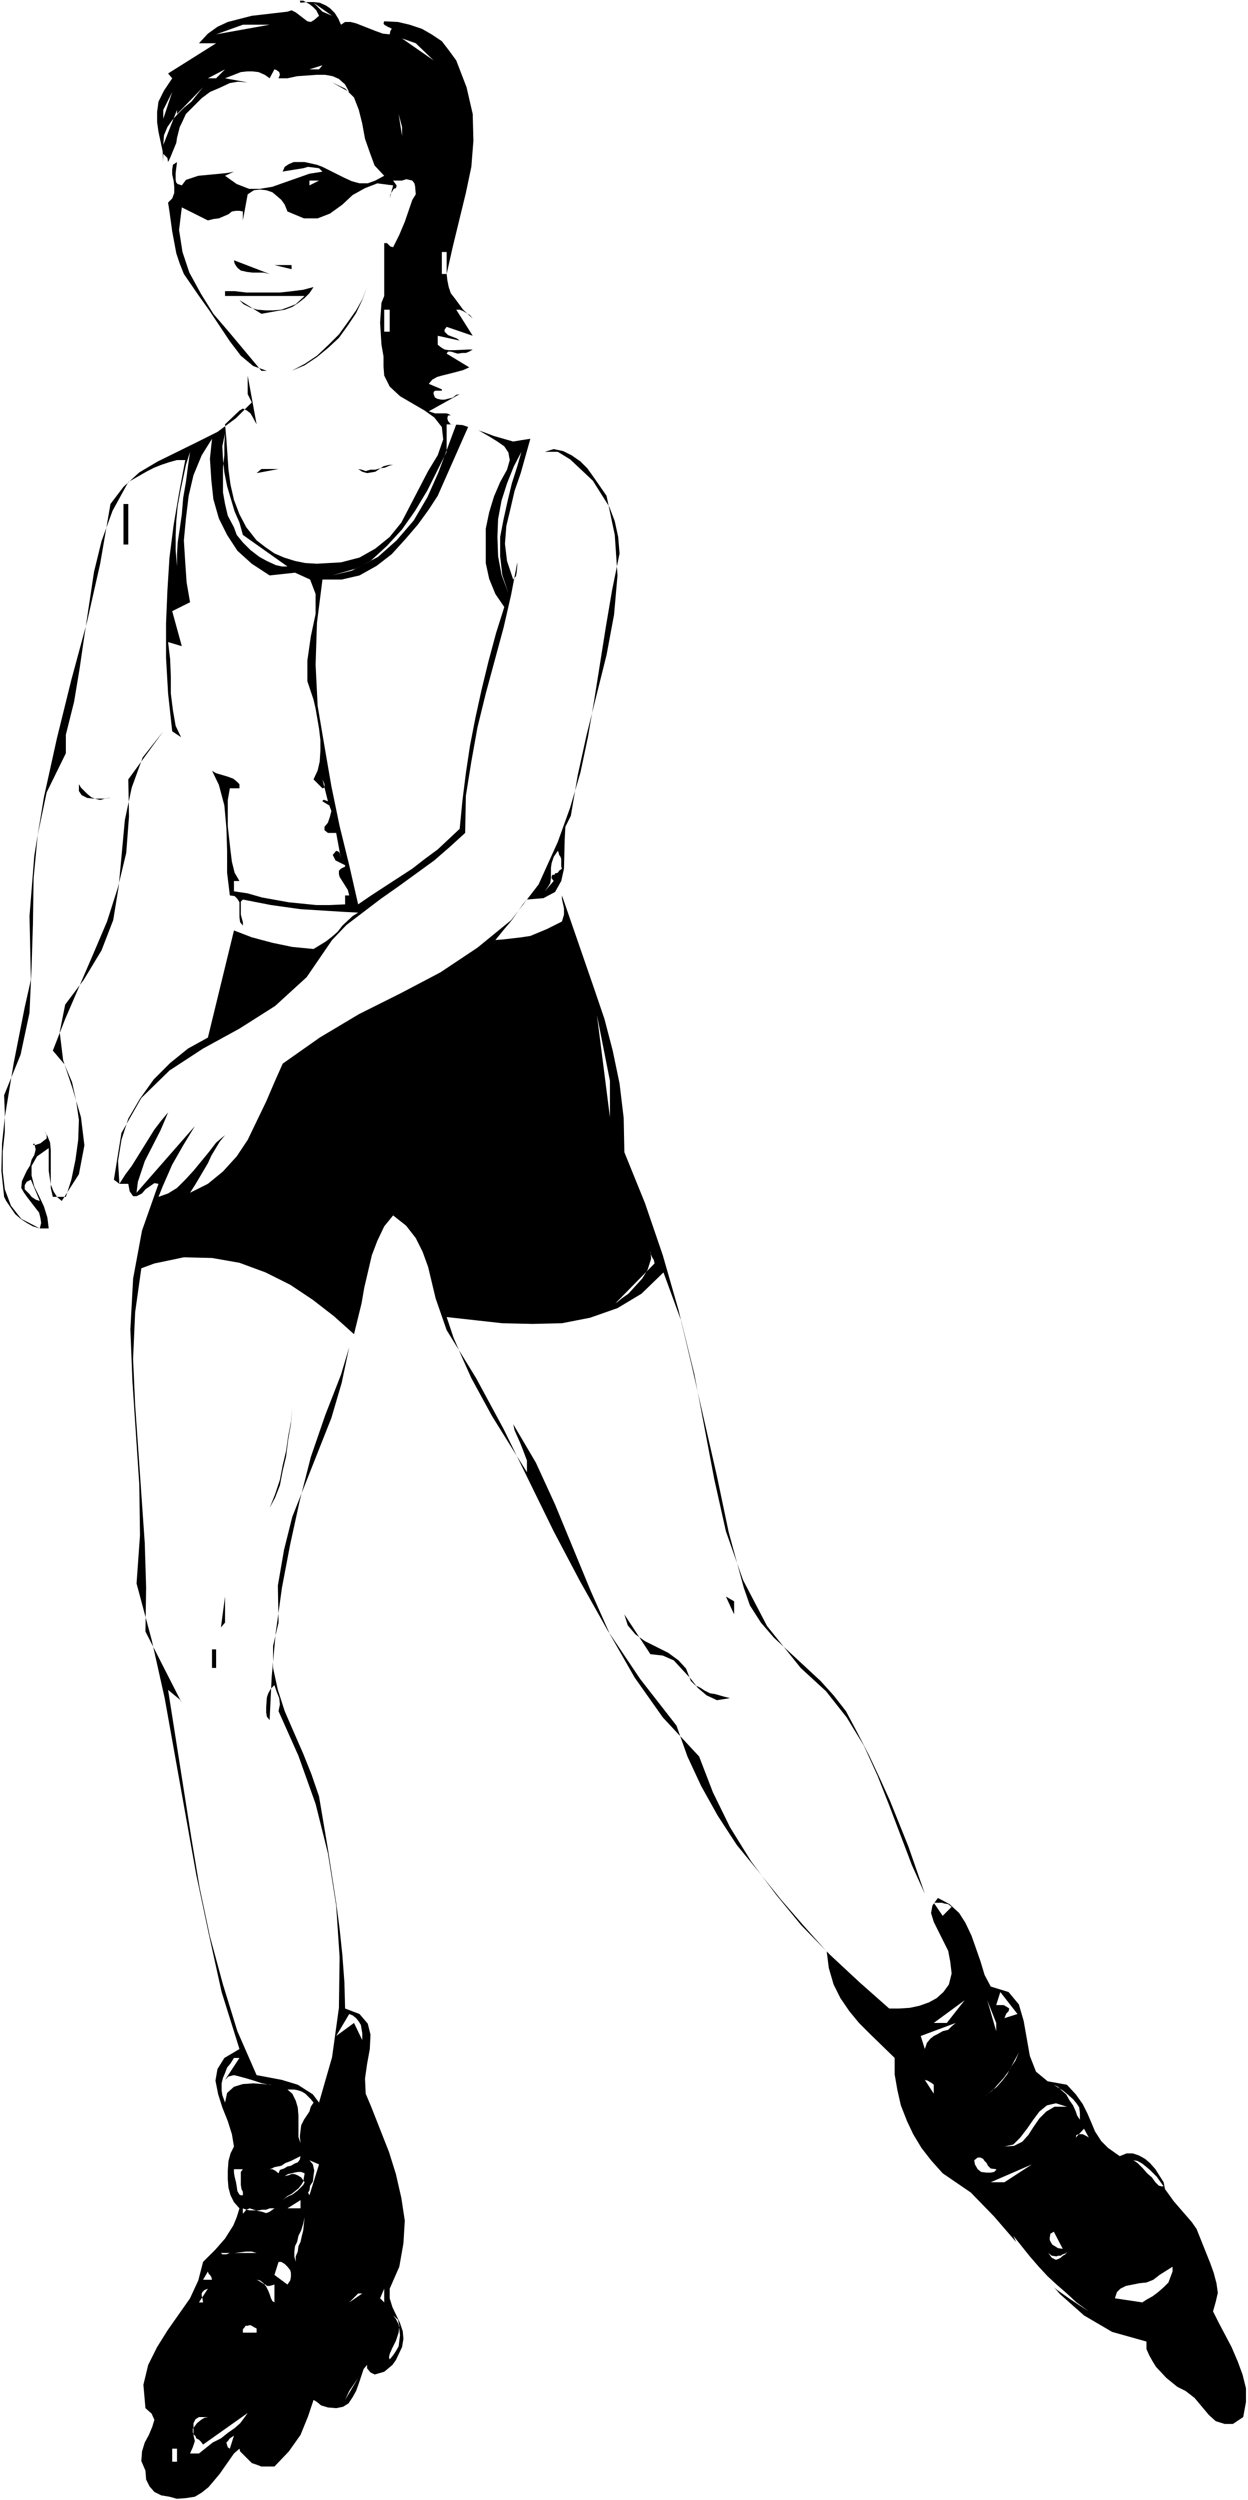 <?xml version="1.0" encoding="UTF-8" standalone="no"?>
<svg
   version="1.0"
   width="77.751mm"
   height="155.668mm"
   id="svg107"
   sodipodi:docname="In-Line Skating 62.wmf"
   xmlns:inkscape="http://www.inkscape.org/namespaces/inkscape"
   xmlns:sodipodi="http://sodipodi.sourceforge.net/DTD/sodipodi-0.dtd"
   xmlns="http://www.w3.org/2000/svg"
   xmlns:svg="http://www.w3.org/2000/svg">
  <rect width="100%" height="100%" fill="#808080" stroke="none"/>
  <sodipodi:namedview
     id="namedview107"
     pagecolor="#ffffff"
     bordercolor="#000000"
     borderopacity="0.25"
     inkscape:showpageshadow="2"
     inkscape:pageopacity="0.0"
     inkscape:pagecheckerboard="0"
     inkscape:deskcolor="#d1d1d1"
     inkscape:document-units="mm" />
  <defs
     id="defs1">
    <pattern
       id="WMFhbasepattern"
       patternUnits="userSpaceOnUse"
       width="6"
       height="6"
       x="0"
       y="0" />
  </defs>
  <path
     style="fill:#ffffff;fill-opacity:1;fill-rule:evenodd;stroke:none"
     d="M 0,588.353 H 293.861 V 0 H 0 Z"
     id="path1" />
  <path
     style="fill:#000000;fill-opacity:1;fill-rule:evenodd;stroke:none"
     d="m 80.291,5.817 0.969,-0.646 h 1.292 l 1.292,0.323 4.523,1.778 1.777,0.646 1.616,0.162 L 91.923,7.272 92.246,6.787 91.761,6.464 H 91.599 L 90.469,5.817 90.307,5.494 90.469,5.009 h -3.069 3.069 l 3.231,0.162 2.746,0.646 2.908,0.97 2.262,1.293 2.423,1.616 1.616,2.101 1.777,2.424 2.423,6.302 1.454,6.302 0.162,6.302 -0.485,6.14 -1.292,6.14 -3.069,12.604 -1.454,6.464 0.162,1.454 0.323,1.616 0.485,1.454 1.131,1.454 1.777,2.424 2.262,2.101 -0.646,-0.808 -1.616,-0.97 -0.808,-0.323 h -0.808 l 3.877,6.14 -6.139,-2.101 -0.485,0.646 v 0.485 l 0.323,0.323 0.485,0.485 2.1,0.808 0.646,0.485 -5.17,-1.131 v 2.101 l 0.808,0.646 0.808,0.485 0.969,0.162 h 1.131 l 3.554,-0.162 h 0.969 l -0.808,0.485 -0.808,0.323 h -0.808 l -1.131,0.162 -1.616,-0.485 h -0.646 l -0.323,0.485 5.331,3.232 -1.454,0.646 -2.423,0.646 -2.585,0.646 -1.131,0.323 -1.131,0.646 -0.808,0.97 3.069,1.293 v 0.323 h -1.131 -0.485 l -0.323,0.323 v 0.485 l 0.323,0.808 0.646,0.323 0.808,0.162 h 0.808 l 1.939,-0.485 0.808,-0.646 0.808,-0.162 -7.27,4.04 1.454,0.485 h 2.262 0.485 l 0.485,0.162 0.485,0.323 h -0.646 l -0.162,0.646 0.162,0.646 0.646,0.808 2.746,0.162 2.423,0.808 2.423,0.808 2.585,0.97 2.262,0.646 2.262,0.646 1.939,-0.323 2.1,-0.323 -2.262,8.08 -1.454,4.201 -0.969,4.201 -0.969,4.04 -0.323,4.201 0.485,4.04 1.454,4.363 0.646,-0.808 0.162,-0.808 0.162,-1.778 v -0.646 l -1.454,7.595 -1.777,7.756 -4.2,15.513 -1.939,7.918 -1.454,8.08 -1.292,8.08 -0.162,8.726 -3.554,3.232 -3.716,3.232 -8.239,5.979 -4.362,3.07 -8.078,6.14 -3.393,3.555 -5.977,8.726 -7.431,6.787 -8.401,5.332 -8.562,4.686 -7.916,5.171 -6.624,6.464 -4.685,8.241 -1.777,10.988 1.292,0.97 1.454,-2.262 1.454,-1.939 5.331,-8.564 1.616,-2.101 1.616,-1.939 -0.808,1.939 -0.969,2.262 -3.716,7.272 -0.808,2.424 -0.808,2.424 -0.323,2.585 13.732,-15.674 -2.746,4.525 -1.292,2.262 -1.292,2.262 -2.262,5.171 -0.969,2.424 2.262,-0.808 2.1,-1.293 1.939,-1.939 1.939,-2.101 3.716,-4.525 1.616,-2.101 2.1,-1.778 -1.292,1.616 -0.969,1.616 -0.969,1.616 -0.808,1.778 -2.1,3.555 -0.969,1.616 -1.131,1.778 4.2,-2.101 3.554,-2.909 3.231,-3.555 2.585,-3.878 4.362,-9.049 1.939,-4.525 1.939,-4.363 8.724,-6.14 9.208,-5.494 9.693,-4.848 9.532,-5.009 8.724,-5.817 7.916,-6.464 6.462,-8.403 4.523,-10.019 2.908,-8.08 2.423,-8.241 1.777,-8.403 1.454,-8.564 2.746,-17.29 1.454,-8.564 1.777,-8.726 -0.323,-3.878 -0.808,-3.717 -1.292,-3.393 -1.939,-3.07 -1.939,-3.07 -2.746,-2.585 -2.585,-2.424 -2.908,-1.778 h -3.069 l 2.1,-0.646 2.262,0.485 1.939,0.97 2.1,1.454 1.616,1.616 1.616,2.262 2.908,4.201 1.939,9.211 0.646,9.534 -0.808,9.211 -1.777,9.534 -4.685,18.745 -2.1,9.534 -1.616,9.534 -1.292,2.585 -0.162,3.07 -0.162,6.787 -0.646,2.909 -1.454,2.585 -2.746,1.454 -3.877,0.323 -0.969,1.131 -2.585,3.717 -0.808,0.97 -0.969,1.131 -2.1,2.585 1.939,-0.162 4.2,-0.485 2.1,-0.323 3.877,-1.616 3.554,-1.778 0.485,-1.616 v -1.454 l -0.485,-2.262 v -0.808 l 7.431,21.492 2.585,7.595 1.939,7.433 1.616,7.756 0.969,8.08 0.162,8.08 4.847,11.958 4.2,12.281 3.716,12.927 3.069,12.927 5.977,26.178 2.746,13.089 3.554,13.089 1.454,4.201 2.585,4.04 3.069,3.555 10.985,10.18 3.069,3.393 2.908,3.717 2.746,5.171 2.746,5.333 2.423,5.171 2.423,5.333 4.362,10.827 3.877,11.15 -3.069,-6.787 -5.331,-14.058 -2.746,-6.948 -3.231,-7.11 -4.039,-6.625 -4.847,-6.14 -5.977,-5.494 -7.916,-9.857 -5.654,-10.827 -4.039,-11.473 -2.746,-12.281 -4.685,-24.723 -3.069,-12.443 -4.2,-11.473 -5.17,5.009 -5.654,3.393 -6.462,2.262 -6.624,1.293 -6.947,0.162 -7.108,-0.162 -13.086,-1.454 1.616,4.848 2.1,4.848 2.1,4.686 4.847,8.888 8.239,13.25 v -1.454 -1.293 l -0.969,-2.585 -0.646,-1.616 -1.292,-2.909 -0.323,-1.454 5.331,9.049 4.523,9.857 8.401,20.36 4.523,10.18 5.816,10.18 6.624,9.372 8.562,9.211 3.231,8.403 4.039,8.241 5.008,8.08 5.816,7.756 5.977,7.272 6.785,6.948 6.947,6.464 6.947,6.14 h 2.262 l 2.585,-0.162 2.262,-0.485 2.262,-0.808 1.777,-0.97 1.616,-1.454 1.292,-1.778 0.646,-2.585 -0.323,-2.747 -0.485,-2.585 -3.393,-6.787 -0.646,-2.101 0.323,-1.778 1.292,-1.778 2.746,1.454 2.262,2.101 1.454,2.262 1.454,3.07 2.1,5.979 0.969,3.232 1.454,2.747 4.2,1.293 2.423,2.909 1.131,3.878 1.454,8.241 1.454,3.717 2.746,2.262 4.523,0.808 2.1,2.262 1.616,2.262 1.131,2.262 0.969,2.262 0.808,1.939 1.454,2.262 1.616,1.616 2.746,1.939 1.616,-0.646 h 1.454 l 1.454,0.485 1.454,0.808 1.131,0.97 1.292,1.454 1.939,3.07 0.323,1.616 2.1,2.909 4.2,4.848 1.131,1.616 3.231,8.08 0.808,2.262 0.646,2.424 0.323,2.262 -0.485,2.101 -0.646,2.262 1.292,2.585 3.069,5.817 1.454,3.393 1.131,3.07 0.808,3.232 v 3.232 l -0.646,3.555 -2.423,1.616 h -1.939 l -2.1,-0.646 -1.616,-1.454 -3.393,-4.04 -2.1,-1.616 -1.939,-0.97 -2.585,-2.101 -2.423,-2.585 -0.808,-1.293 -0.808,-1.454 -0.646,-1.454 v -1.778 l -8.078,-2.262 -6.624,-3.878 -5.654,-5.009 -5.17,-5.979 -5.17,-6.302 -5.17,-5.979 -5.493,-5.656 -6.624,-4.525 -2.746,-3.07 -2.262,-2.909 -1.939,-3.232 -1.454,-3.07 -1.454,-3.717 -0.808,-3.555 -0.646,-3.717 v -3.878 l -5.816,-5.656 -2.585,-2.585 -2.262,-2.747 -2.1,-3.07 -1.616,-3.232 -1.131,-3.878 -0.485,-3.878 -5.493,-6.14 -5.331,-6.14 -5.17,-6.464 -5.17,-6.302 -4.523,-6.948 -3.877,-6.948 -3.231,-6.948 -2.585,-7.272 -8.562,-10.988 -7.593,-11.311 -6.624,-11.796 -6.139,-11.635 -11.793,-24.077 -6.462,-11.958 -6.947,-11.311 -1.292,-3.717 -1.292,-3.717 -1.777,-7.433 -1.292,-3.555 -1.616,-3.232 -2.262,-2.909 -3.069,-2.424 -2.1,2.585 -1.616,3.393 -1.292,3.393 -1.777,7.595 -0.646,3.717 -1.777,7.272 -4.685,-4.201 -5.008,-3.878 -5.331,-3.555 -5.816,-2.909 -6.139,-2.262 -6.462,-1.131 -6.624,-0.162 -6.947,1.454 -3.069,1.131 -1.454,10.342 -0.485,10.988 0.485,10.827 2.262,32.48 0.323,10.503 -0.162,10.342 8.562,16.805 -0.485,-0.808 -2.746,-2.262 5.493,34.904 1.939,11.635 2.423,11.473 3.069,11.311 3.393,10.988 4.523,10.342 5.977,1.131 3.716,1.131 1.777,1.131 1.777,1.131 1.454,1.939 3.069,-10.665 1.616,-11.635 0.162,-11.958 -0.808,-12.119 -1.939,-12.281 -2.908,-11.635 -4.039,-11.311 -4.685,-10.503 0.323,-1.616 -0.162,-1.454 -0.646,-1.616 -0.485,-1.454 -0.808,0.808 -0.646,1.131 -0.323,0.97 -0.162,2.262 v 1.293 l 0.162,0.97 0.646,0.808 0.485,-10.18 0.969,-10.503 1.454,-10.503 1.939,-10.18 2.262,-10.342 2.585,-10.18 3.393,-9.857 3.716,-9.534 1.939,-6.464 -1.777,8.403 -2.423,8.241 -9.208,23.269 -1.939,7.756 -1.454,8.403 0.162,8.726 -1.292,5.494 v 5.171 l 1.131,5.171 1.616,5.009 2.1,4.848 2.262,5.171 1.939,4.848 1.777,5.171 2.1,12.443 1.939,12.604 0.808,6.14 0.646,6.14 0.485,6.464 0.162,6.14 3.393,1.293 1.939,2.262 0.646,2.585 -0.162,3.393 -0.646,3.555 -0.485,3.393 0.162,3.555 1.292,3.07 4.2,10.665 1.616,5.171 1.292,5.656 0.808,5.333 -0.323,5.332 -0.969,5.494 -2.262,5.171 v 2.262 l 0.646,2.101 1.777,3.717 0.646,1.939 0.162,1.778 -0.323,1.939 -1.454,3.07 -0.808,1.131 -1.939,1.616 -1.131,0.323 -1.131,0.323 -0.969,-0.485 -0.808,-0.97 v -0.808 l -0.808,0.97 -1.131,3.393 -0.646,1.778 -0.808,1.454 -0.969,1.454 -1.292,0.808 -1.616,0.323 -1.939,-0.162 -1.616,-0.485 -0.969,-0.808 -0.808,-0.485 -1.292,3.878 -1.777,4.363 -2.746,3.878 -3.393,3.555 h -1.777 -1.292 l -1.292,-0.485 -0.969,-0.323 -1.939,-1.939 -0.808,-0.808 -0.162,-0.646 -1.292,1.131 -3.393,4.848 -2.585,3.07 -1.616,1.293 -1.616,0.97 -2.1,0.323 -2.1,0.162 -1.777,-0.485 -1.939,-0.323 -1.616,-0.808 -1.131,-1.293 -0.808,-1.616 -0.162,-2.101 -0.969,-2.262 0.162,-2.262 0.646,-2.101 0.969,-1.778 0.808,-1.939 0.485,-1.616 -0.646,-1.454 -1.454,-1.293 -0.485,-5.494 1.131,-4.686 2.1,-4.201 2.423,-3.878 5.331,-7.595 1.939,-4.201 1.131,-4.363 1.454,-1.454 1.454,-1.454 2.262,-2.585 1.939,-3.07 0.808,-1.939 0.646,-2.101 -1.292,-1.454 -0.808,-1.616 -0.485,-1.778 -0.162,-1.939 v -2.101 l 0.162,-2.262 0.485,-1.778 0.808,-1.616 -0.485,-2.909 -0.969,-3.07 -1.292,-3.232 -0.969,-3.07 -0.646,-3.232 0.485,-2.747 1.616,-2.585 3.554,-2.101 -4.2,-13.412 -3.069,-13.897 -2.908,-13.735 -7.431,-41.529 -3.069,-13.735 -3.554,-13.25 0.808,-11.311 -0.162,-11.958 -0.808,-12.119 -0.808,-12.119 -0.485,-12.281 0.646,-11.958 2.1,-11.311 3.877,-10.988 -0.969,-0.162 -2.1,1.454 -0.808,0.97 -1.292,0.646 h -0.808 l -0.808,-1.131 -0.323,-1.778 h -2.1 l -0.323,-5.333 0.808,-5.009 1.616,-5.009 2.746,-4.686 3.231,-4.525 3.877,-3.878 4.2,-3.393 4.685,-2.585 6.139,-25.208 4.2,1.616 4.847,1.293 4.685,0.97 5.008,0.485 2.908,-1.778 1.454,-1.131 1.292,-1.131 1.131,-1.454 2.423,-2.262 1.292,-0.808 -3.231,-0.162 -10.339,-0.646 -6.947,-0.97 -6.624,-1.293 -0.485,0.485 v 0.646 2.424 l 0.485,1.778 v 0.808 l -0.646,-0.808 -0.162,-1.131 v -1.293 -0.97 -1.293 l -0.485,-0.808 -0.646,-0.646 -1.131,-0.162 -0.646,-5.333 v -5.171 l -0.162,-5.333 -0.485,-5.333 -1.292,-4.848 -2.262,-4.686 -3.393,-4.363 -5.331,-3.555 -0.969,-8.888 -0.485,-8.403 v -8.08 l 0.323,-7.756 0.485,-7.756 0.969,-7.595 1.292,-7.595 1.454,-7.756 h -1.939 l -1.777,0.485 -1.939,0.646 -1.616,0.646 -1.616,0.808 -4.523,2.585 -3.716,6.787 -2.585,7.11 -1.777,7.272 -2.262,15.028 -1.131,7.756 -1.292,7.756 -1.939,7.756 v 4.363 l -4.523,9.211 -2.1,10.019 -0.969,10.18 -0.162,10.827 -0.323,10.342 -0.485,10.503 -2.1,9.857 -3.877,9.534 0.162,4.04 v 4.686 l -0.485,4.525 v 4.686 l 0.485,4.201 1.454,3.878 2.423,3.07 4.362,2.262 0.323,-1.293 -0.162,-1.131 -0.323,-1.293 -2.746,-3.555 -0.808,-1.131 -0.646,-1.131 0.162,-1.616 1.131,-2.424 0.808,-1.293 0.323,-1.293 0.646,-1.131 0.323,-1.293 -0.323,-1.454 -0.323,0.323 0.323,0.162 1.454,-0.485 0.808,-0.646 0.646,-0.485 v -0.808 l -0.646,-1.131 0.808,1.293 0.646,1.616 0.162,1.778 v 2.262 2.101 4.525 l 0.485,2.101 h 3.069 l 1.292,-4.04 0.969,-4.686 0.646,-4.686 0.162,-4.686 -0.646,-4.525 -0.969,-4.363 -1.777,-4.201 -2.746,-3.232 2.908,-7.433 6.624,-15.351 3.231,-7.595 2.585,-8.08 1.939,-8.08 0.646,-8.564 -0.162,-8.726 8.239,-11.311 -4.847,6.14 -2.585,7.11 -1.616,7.595 -1.454,15.674 -1.292,7.918 -2.746,7.11 -4.2,6.948 -4.362,5.817 -1.292,6.464 0.808,6.625 2.262,6.787 1.939,6.625 0.808,6.625 -1.292,6.787 -4.039,6.302 -1.131,-0.97 -0.808,-1.293 -0.646,-1.616 -0.485,-3.232 v -5.333 l -2.746,1.939 -1.292,2.262 v 2.262 l 0.646,2.585 1.131,2.262 1.131,2.424 0.808,2.585 0.323,2.585 H 9.37 l -1.616,-0.485 -1.454,-0.808 -1.454,-0.97 -1.292,-1.131 -2.1,-3.07 -0.485,-0.97 -0.646,-6.14 0.162,-6.464 0.646,-6.14 2.1,-12.766 2.585,-13.089 1.454,-6.464 -0.323,-15.028 1.131,-14.22 2.262,-13.735 3.069,-13.897 3.393,-13.735 3.716,-13.735 3.069,-13.574 2.423,-14.058 3.069,-4.04 3.716,-3.393 4.362,-2.585 9.208,-4.525 4.847,-2.424 4.362,-3.232 3.716,-3.717 -0.323,-0.646 -0.646,-1.293 v -2.747 -1.616 l 2.1,11.473 -0.969,-1.778 -0.485,-0.808 -0.808,-0.646 -0.969,-0.485 -0.808,0.485 -3.393,3.232 0.323,3.555 0.485,7.11 0.485,3.555 0.808,3.555 1.292,3.393 1.616,3.07 2.423,3.07 2.1,1.616 2.1,1.454 2.262,0.97 2.585,0.808 2.423,0.485 2.746,0.162 2.746,-0.162 2.908,-0.162 4.362,-1.131 3.716,-2.101 3.393,-2.747 2.746,-3.393 4.2,-8.08 2.1,-4.04 2.262,-3.717 1.292,-3.717 -0.323,-2.909 -1.777,-2.262 -2.262,-1.616 -5.816,-3.393 -2.423,-2.262 -1.292,-2.585 -0.162,-2.101 V 83.866 l -0.485,-2.747 -0.323,-5.171 0.162,-2.424 0.162,-2.262 0.646,-1.616 V 57.203 H 91.115 l 0.808,0.808 0.646,0.162 1.454,-2.909 1.292,-3.07 1.777,-5.171 0.808,-1.293 -0.162,-1.939 -0.162,-0.646 -0.485,-0.646 -0.646,-0.162 -0.808,-0.162 -0.969,0.323 H 92.569 l 0.808,1.131 v 0.162 l -0.162,0.485 -0.485,0.162 -0.808,1.293 -0.162,0.97 0.808,-3.07 -3.716,-0.485 -2.908,1.131 -2.908,1.616 -2.423,2.262 -2.908,2.101 -2.908,1.131 h -3.231 l -3.877,-1.616 -0.646,-1.616 -0.808,-1.131 -1.131,-0.97 -0.969,-0.808 -1.454,-0.485 -1.454,-0.162 -1.454,0.162 -1.454,0.97 -1.131,6.14 v -2.101 l -0.808,-0.162 h -0.808 l -0.969,0.162 -0.808,0.646 -2.262,0.97 -1.292,0.162 -1.292,0.323 -6.139,-3.07 -0.646,5.333 0.808,5.171 1.616,4.848 2.746,5.009 2.908,4.686 3.877,4.525 7.431,8.888 h 5.008 -3.716 l -3.231,-1.131 -2.908,-2.424 -2.585,-3.393 -4.847,-7.272 -2.423,-3.393 -3.554,-5.171 -0.969,-2.424 -0.808,-2.424 -0.969,-5.171 -0.646,-4.686 -0.323,-2.101 0.969,-0.97 0.485,-1.293 v -1.454 l -0.162,-1.454 -0.323,-1.454 v -1.131 l 0.162,-1.131 0.969,-0.646 -0.323,2.585 v 1.616 l 0.162,0.646 0.323,0.323 0.969,0.323 0.969,-1.293 2.908,-0.97 6.785,-0.646 1.616,-0.323 -2.1,0.97 2.746,1.939 2.908,1.131 h 2.585 l 2.908,-0.485 2.746,-0.97 5.977,-2.101 3.069,-0.485 -0.808,-0.808 -1.292,-0.162 -1.292,-0.162 -1.131,0.323 -4.039,0.646 -0.808,0.162 0.485,-1.131 0.969,-0.646 1.131,-0.485 h 2.585 l 2.908,0.646 1.292,0.485 5.17,2.585 1.777,0.808 1.777,0.485 h 1.939 l 1.777,-0.646 2.1,-1.131 -2.262,-2.424 -1.131,-3.07 -1.131,-3.232 -0.646,-3.555 -0.808,-3.232 -1.131,-2.909 -2.1,-2.101 -3.069,-1.454 4.039,2.262 -0.969,-1.778 -1.454,-1.293 -1.454,-0.646 -1.777,-0.323 h -2.1 l -2.262,0.162 -2.262,0.162 -2.262,0.485 h -2.1 l 0.323,-0.808 -0.162,-0.646 -0.646,-0.485 -0.485,-0.162 -1.131,2.101 -1.131,-0.808 -1.454,-0.646 -1.454,-0.162 h -1.292 l -1.454,0.162 -3.716,1.454 5.331,0.97 -2.262,-0.162 -1.939,0.323 -2.423,1.131 -2.262,0.97 -1.939,1.454 -1.939,1.939 -1.777,1.778 -0.969,2.101 -0.485,0.97 -0.646,2.585 -0.162,1.131 -1.454,3.555 -0.485,0.97 -0.162,-0.97 -0.969,-0.97 v 1.939 L 38.288,35.55 37.803,33.288 37.318,31.025 36.995,28.763 v -2.424 l 0.323,-2.424 1.292,-2.585 1.939,-2.909 -0.969,-1.131 11.309,-7.11 H 46.85 L 48.95,7.918 51.212,6.302 53.635,5.171 59.289,3.717 67.69,2.747 68.659,2.424 69.629,2.909 72.375,5.009 73.183,5.171 73.99,4.686 75.121,3.717 74.475,2.424 73.667,1.616 72.86,0.97 71.406,0.162 h -0.808 l 0.162,0.485 1.616,-0.162 h 1.454 l 1.454,0.162 1.454,0.646 0.969,0.646 1.131,1.131 0.808,1.293 z"
     id="path2" />
  <path
     style="fill:#ffffff;fill-opacity:1;fill-rule:evenodd;stroke:none"
     d="M 78.191,3.717 73.829,0.646 75.929,2.747 Z"
     id="path3" />
  <path
     style="fill:#ffffff;fill-opacity:1;fill-rule:evenodd;stroke:none"
     d="m 50.889,8.08 6.3,-2.262 h 6.3 z"
     id="path4" />
  <path
     style="fill:#ffffff;fill-opacity:1;fill-rule:evenodd;stroke:none"
     d="M 73.829,8.08 V 12.281 Z"
     id="path5" />
  <path
     style="fill:#ffffff;fill-opacity:1;fill-rule:evenodd;stroke:none"
     d="M 102.1,14.22 94.669,9.049 97.9,10.18 Z"
     id="path6" />
  <path
     style="fill:#ffffff;fill-opacity:1;fill-rule:evenodd;stroke:none"
     d="m 56.381,11.15 h 4.039 z"
     id="path7" />
  <path
     style="fill:#ffffff;fill-opacity:1;fill-rule:evenodd;stroke:none"
     d="M 72.86,16.321 75.929,15.351 75.121,16.321 Z"
     id="path8" />
  <path
     style="fill:#ffffff;fill-opacity:1;fill-rule:evenodd;stroke:none"
     d="m 94.669,16.321 3.231,3.07 z"
     id="path9" />
  <path
     style="fill:#ffffff;fill-opacity:1;fill-rule:evenodd;stroke:none"
     d="m 48.95,18.421 4.039,-2.101 -2.1,2.101 z"
     id="path10" />
  <path
     style="fill:#ffffff;fill-opacity:1;fill-rule:evenodd;stroke:none"
     d="m 84.33,17.29 2.1,2.101 z"
     id="path11" />
  <path
     style="fill:#ffffff;fill-opacity:1;fill-rule:evenodd;stroke:none"
     d="m 38.449,34.096 3.231,-8.241 v 0.97 l 6.139,-6.302 -1.454,1.778 -1.292,1.616 -1.777,1.454 -1.454,1.454 -1.292,1.454 -1.131,1.616 -0.808,1.939 z"
     id="path12" />
  <path
     style="fill:#ffffff;fill-opacity:1;fill-rule:evenodd;stroke:none"
     d="m 38.449,27.955 2.1,-6.302 -2.1,4.201 z"
     id="path13" />
  <path
     style="fill:#ffffff;fill-opacity:1;fill-rule:evenodd;stroke:none"
     d="m 94.669,31.995 -0.808,-5.171 0.808,3.07 z"
     id="path14" />
  <path
     style="fill:#ffffff;fill-opacity:1;fill-rule:evenodd;stroke:none"
     d="m 88.368,35.065 4.2,5.333 z"
     id="path15" />
  <path
     style="fill:#ffffff;fill-opacity:1;fill-rule:evenodd;stroke:none"
     d="m 100,35.065 0.969,2.262 z"
     id="path16" />
  <path
     style="fill:#ffffff;fill-opacity:1;fill-rule:evenodd;stroke:none"
     d="m 72.86,43.63 v -1.131 h 2.262 z"
     id="path17" />
  <path
     style="fill:#ffffff;fill-opacity:1;fill-rule:evenodd;stroke:none"
     d="m 103.07,49.77 -0.969,3.07 z"
     id="path18" />
  <path
     style="fill:#ffffff;fill-opacity:1;fill-rule:evenodd;stroke:none"
     d="m 104.039,59.304 h 1.131 v 5.171 h -1.131 z"
     id="path19" />
  <path
     style="fill:#000000;fill-opacity:1;fill-rule:evenodd;stroke:none"
     d="M 63.49,64.475 62.036,64.152 H 60.905 59.451 L 58.158,63.99 56.704,63.667 55.897,63.021 55.25,62.051 55.089,61.243 Z"
     id="path20" />
  <path
     style="fill:#000000;fill-opacity:1;fill-rule:evenodd;stroke:none"
     d="m 64.62,62.374 h 4.039 v 0.97 z"
     id="path21" />
  <path
     style="fill:#000000;fill-opacity:1;fill-rule:evenodd;stroke:none"
     d="m 73.829,67.545 -0.969,1.454 -1.131,1.131 -1.454,1.131 -1.454,0.97 -1.777,0.646 -1.939,0.323 -1.777,0.323 -1.777,0.323 -5.17,-3.232 0.969,0.97 1.616,0.808 1.616,0.485 1.939,0.162 h 1.777 l 1.939,-0.162 1.777,-0.646 1.616,-0.646 2.1,-1.939 H 52.989 v -1.131 h 2.262 l 2.746,0.323 h 2.585 2.746 2.585 l 2.908,-0.323 2.585,-0.323 z"
     id="path22" />
  <path
     style="fill:#000000;fill-opacity:1;fill-rule:evenodd;stroke:none"
     d="m 86.43,67.545 -1.131,3.07 -1.454,3.07 -1.939,2.909 -2.1,2.909 -2.423,2.262 -2.746,2.262 -2.908,1.939 -3.069,1.293 3.069,-1.616 2.908,-1.939 2.746,-2.585 2.423,-2.424 2.1,-2.909 1.939,-2.747 1.454,-2.585 z"
     id="path23" />
  <path
     style="fill:#ffffff;fill-opacity:1;fill-rule:evenodd;stroke:none"
     d="m 90.469,72.878 h 1.292 v 5.171 h -1.292 z"
     id="path24" />
  <path
     style="fill:#ffffff;fill-opacity:1;fill-rule:evenodd;stroke:none"
     d="m 106.139,73.847 3.393,3.07 z"
     id="path25" />
  <path
     style="fill:#000000;fill-opacity:1;fill-rule:evenodd;stroke:none"
     d="m 61.551,75.948 h 5.008 z"
     id="path26" />
  <path
     style="fill:#ffffff;fill-opacity:1;fill-rule:evenodd;stroke:none"
     d="m 92.569,81.119 v 3.07 z"
     id="path27" />
  <path
     style="fill:#ffffff;fill-opacity:1;fill-rule:evenodd;stroke:none"
     d="m 90.469,86.451 2.1,3.07 z"
     id="path28" />
  <path
     style="fill:#ffffff;fill-opacity:1;fill-rule:evenodd;stroke:none"
     d="m 94.669,89.521 2.262,2.101 z"
     id="path29" />
  <path
     style="fill:#ffffff;fill-opacity:1;fill-rule:evenodd;stroke:none"
     d="m 107.431,99.863 -2.1,5.656 -2.1,5.656 -2.585,5.817 -3.231,5.494 -4.039,4.686 -4.362,3.878 -5.17,2.747 -5.654,1.616 4.685,-1.131 4.362,-2.262 3.877,-3.555 3.554,-3.878 3.069,-4.363 2.908,-4.848 2.423,-4.848 2.1,-4.201 v -6.464 z"
     id="path30" />
  <path
     style="fill:#ffffff;fill-opacity:1;fill-rule:evenodd;stroke:none"
     d="m 117.771,113.437 -1.454,3.393 -1.131,3.717 -0.808,3.878 v 4.04 4.04 l 0.808,3.717 1.454,3.555 2.1,3.07 -1.939,6.14 -1.777,6.625 -1.616,6.625 -1.454,6.625 -1.292,6.625 -0.969,6.464 -0.808,6.464 -0.646,6.625 -2.585,2.424 -2.585,2.424 -3.069,2.262 -2.908,2.262 -3.231,2.101 -3.231,2.101 -3.231,2.101 -3.069,2.101 -2.1,-9.211 -2.262,-9.211 -1.939,-9.372 -1.616,-9.372 -1.616,-9.534 -0.485,-9.695 0.323,-9.857 L 75.929,136.383 h 4.523 l 4.2,-0.97 4.039,-2.262 3.554,-2.747 3.231,-3.555 2.908,-3.393 2.585,-3.555 2.1,-3.232 7.431,-16.805 2.262,1.454 2.262,1.293 2.1,1.293 1.616,1.131 0.969,1.454 0.323,1.778 -0.646,2.262 z"
     id="path31" />
  <path
     style="fill:#ffffff;fill-opacity:1;fill-rule:evenodd;stroke:none"
     d="m 57.189,125.879 10.501,7.433 h -1.292 l -1.454,-0.323 -2.1,-0.97 -1.777,-0.97 -2.1,-1.616 -1.777,-1.778 -1.454,-1.778 -0.646,-1.778 -1.454,-2.747 -0.646,-2.747 -0.485,-2.747 v -2.909 -2.909 l 0.323,-2.909 v -2.747 l 0.162,-2.424 -0.646,3.07 0.162,3.07 0.323,3.07 0.646,3.232 0.808,2.747 0.969,3.232 1.131,2.585 z"
     id="path32" />
  <path
     style="fill:#ffffff;fill-opacity:1;fill-rule:evenodd;stroke:none"
     d="m 63.49,135.413 5.977,-0.646 3.554,1.616 1.292,3.393 v 4.686 l -1.131,5.333 -0.808,5.656 v 4.848 l 1.454,4.363 0.485,2.101 0.808,4.686 0.323,2.747 v 2.424 l -0.162,2.585 -0.485,2.101 -0.969,2.101 2.1,2.101 0.485,-0.162 v -0.808 l -0.485,-1.131 1.292,5.171 -0.808,-0.323 h -0.323 l -0.162,0.323 1.616,0.97 0.485,1.293 -0.323,1.293 -0.485,1.454 -0.808,0.97 v 0.808 l 0.808,0.646 h 1.939 l 1.131,6.14 -0.323,-1.454 -0.323,-0.323 -0.485,-0.162 -0.808,0.97 0.323,0.646 0.323,0.646 2.262,1.131 v 0.323 l -0.969,0.485 -0.485,0.485 v 0.808 l 0.162,0.646 1.939,3.07 0.323,1.293 h -0.969 v 2.101 l -3.554,0.162 h -3.231 l -6.462,-0.646 -6.3,-1.131 -3.393,-0.97 -3.231,-0.485 v -2.424 h 1.292 l -1.131,-1.939 -0.646,-2.585 -0.323,-2.585 -0.646,-5.817 v -3.07 -3.07 l 0.485,-2.747 h 2.262 v -0.97 l -0.646,-0.646 -0.808,-0.646 -1.292,-0.485 -2.746,-0.808 -1.131,-0.646 -0.808,-0.97 -3.716,-2.909 -2.262,-3.232 -1.616,-3.393 -0.646,-3.717 -0.485,-3.878 v -3.878 l -0.162,-4.201 -0.485,-4.04 3.231,0.97 -2.262,-8.241 4.2,-2.101 -0.808,-4.686 -0.323,-4.686 -0.323,-5.171 0.485,-5.171 0.646,-5.332 1.131,-4.848 1.939,-4.686 2.423,-3.878 -0.485,4.686 0.323,5.009 0.485,4.525 1.292,4.525 1.939,3.878 2.423,3.717 3.393,3.07 z"
     id="path33" />
  <path
     style="fill:#ffffff;fill-opacity:1;fill-rule:evenodd;stroke:none"
     d="m 119.709,139.615 -1.616,-4.363 -0.808,-4.363 -0.162,-4.525 0.162,-4.201 0.808,-4.363 1.292,-4.04 1.616,-4.04 1.777,-3.393 -0.969,3.393 -1.292,4.04 -0.969,4.04 -0.969,4.363 -0.808,4.201 v 4.525 l 0.485,4.363 z"
     id="path34" />
  <path
     style="fill:#ffffff;fill-opacity:1;fill-rule:evenodd;stroke:none"
     d="m 41.68,133.313 -0.323,-3.878 v -3.555 l 0.162,-3.393 0.323,-3.393 0.646,-3.555 0.646,-3.07 0.646,-3.07 0.969,-3.07 -0.485,3.393 -0.485,3.717 -0.646,3.717 -0.323,3.878 -0.485,3.393 -0.485,3.232 -0.162,2.909 z"
     id="path35" />
  <path
     style="fill:#000000;fill-opacity:1;fill-rule:evenodd;stroke:none"
     d="m 92.569,109.397 h -0.969 l -1.292,0.323 -0.969,0.646 -0.969,0.646 -0.969,0.162 -0.969,0.162 -1.131,-0.323 -0.969,-0.646 0.808,0.162 0.969,0.323 1.131,-0.323 h 1.131 l 1.131,-0.323 1.131,-0.162 1.131,-0.485 z"
     id="path36" />
  <path
     style="fill:#000000;fill-opacity:1;fill-rule:evenodd;stroke:none"
     d="m 60.42,111.336 1.131,-0.97 h 4.039 z"
     id="path37" />
  <path
     style="fill:#000000;fill-opacity:1;fill-rule:evenodd;stroke:none"
     d="m 29.079,118.608 h 1.131 v 9.534 h -1.131 z"
     id="path38" />
  <path
     style="fill:#000000;fill-opacity:1;fill-rule:evenodd;stroke:none"
     d="m 26.01,187.769 h -0.323 l -1.131,0.162 h -1.131 -1.454 l -1.454,-0.162 -1.292,-0.646 -0.646,-0.97 v -1.616 l 0.485,0.808 0.808,0.808 0.646,0.646 0.969,0.808 0.808,0.323 1.292,0.323 1.131,-0.323 z"
     id="path39" />
  <path
     style="fill:#ffffff;fill-opacity:1;fill-rule:evenodd;stroke:none"
     d="m 132.31,204.413 -0.646,0.485 -0.323,0.485 -0.646,0.162 -0.162,0.323 h -0.485 l -0.162,0.485 v 0.323 l 0.485,0.646 -2.1,2.424 0.808,-1.131 0.485,-0.808 0.162,-1.131 v -1.131 -1.293 l 0.162,-1.131 0.485,-1.454 0.969,-1.454 0.162,0.323 0.162,0.646 0.323,0.485 0.162,0.485 v 0.646 0.485 0.646 z"
     id="path40" />
  <path
     style="fill:#ffffff;fill-opacity:1;fill-rule:evenodd;stroke:none"
     d="m 143.619,262.909 -3.069,-24.077 3.069,15.513 z"
     id="path41" />
  <path
     style="fill:#ffffff;fill-opacity:1;fill-rule:evenodd;stroke:none"
     d="m 39.58,274.382 -1.131,2.101 z"
     id="path42" />
  <path
     style="fill:#ffffff;fill-opacity:1;fill-rule:evenodd;stroke:none"
     d="M 9.37,282.623 8.401,282.3 7.431,281.653 6.947,281.007 6.3,280.361 5.816,279.876 v -0.97 l 0.485,-0.808 0.969,-0.485 z"
     id="path43" />
  <path
     style="fill:#ffffff;fill-opacity:1;fill-rule:evenodd;stroke:none"
     d="m 149.112,279.553 3.069,10.342 z"
     id="path44" />
  <path
     style="fill:#ffffff;fill-opacity:1;fill-rule:evenodd;stroke:none"
     d="m 36.349,287.794 -2.1,8.403 z"
     id="path45" />
  <path
     style="fill:#ffffff;fill-opacity:1;fill-rule:evenodd;stroke:none"
     d="m 154.12,297.328 -9.208,9.372 0.485,-0.323 0.969,-0.808 1.616,-1.131 1.616,-1.778 1.616,-1.778 1.292,-2.101 0.808,-2.585 -0.162,-1.939 v 0.646 l 0.323,0.808 0.485,0.808 z"
     id="path46" />
  <path
     style="fill:#000000;fill-opacity:1;fill-rule:evenodd;stroke:none"
     d="m 63.49,354.854 1.292,-2.424 1.131,-2.909 0.646,-3.393 0.808,-3.393 0.485,-3.878 0.646,-3.717 0.323,-4.04 0.808,-3.393 -0.808,3.393 -0.323,3.555 -0.646,3.393 -0.485,3.393 -0.808,3.393 -0.646,3.393 -1.131,3.393 z"
     id="path47" />
  <path
     style="fill:#000000;fill-opacity:1;fill-rule:evenodd;stroke:none"
     d="m 52.019,382.971 0.969,-7.272 v 6.14 z"
     id="path48" />
  <path
     style="fill:#000000;fill-opacity:1;fill-rule:evenodd;stroke:none"
     d="m 172.86,379.901 -1.939,-4.201 1.939,1.131 z"
     id="path49" />
  <path
     style="fill:#000000;fill-opacity:1;fill-rule:evenodd;stroke:none"
     d="m 162.682,395.575 0.969,0.97 1.292,0.646 0.969,0.646 1.292,0.646 1.131,0.162 1.131,0.323 1.131,0.323 1.292,0.323 -3.069,0.485 -2.423,-1.131 -2.1,-1.778 -1.616,-2.101 -2.1,-2.262 -1.939,-2.101 -2.585,-1.131 -2.908,-0.323 -6.139,-9.372 0.808,2.585 1.777,2.101 2.262,1.616 2.908,1.454 2.585,1.293 2.423,1.778 1.777,1.939 z"
     id="path50" />
  <path
     style="fill:#000000;fill-opacity:1;fill-rule:evenodd;stroke:none"
     d="m 49.919,388.142 h 0.969 v 4.363 h -0.969 z"
     id="path51" />
  <path
     style="fill:#000000;fill-opacity:1;fill-rule:evenodd;stroke:none"
     d="m 184.491,425.954 20.679,30.056 z"
     id="path52" />
  <path
     style="fill:#ffffff;fill-opacity:1;fill-rule:evenodd;stroke:none"
     d="m 224.071,448.739 -2.1,2.101 -2.1,-3.07 h 0.646 0.646 0.646 l 0.485,0.162 0.969,0.162 z"
     id="path53" />
  <path
     style="fill:#ffffff;fill-opacity:1;fill-rule:evenodd;stroke:none"
     d="m 236.511,474.916 0.323,-0.808 0.162,-0.323 0.485,-0.485 0.162,-0.646 -0.485,-0.323 -0.808,-0.485 h -0.969 -0.808 l 0.969,-3.07 4.039,5.171 z"
     id="path54" />
  <path
     style="fill:#ffffff;fill-opacity:1;fill-rule:evenodd;stroke:none"
     d="m 234.572,477.987 -2.1,-7.272 2.1,5.332 z"
     id="path55" />
  <path
     style="fill:#ffffff;fill-opacity:1;fill-rule:evenodd;stroke:none"
     d="m 219.871,476.047 7.27,-5.332 -4.2,5.332 z"
     id="path56" />
  <path
     style="fill:#ffffff;fill-opacity:1;fill-rule:evenodd;stroke:none"
     d="m 206.301,472.654 2.1,1.293 z"
     id="path57" />
  <path
     style="fill:#ffffff;fill-opacity:1;fill-rule:evenodd;stroke:none"
     d="m 85.299,480.087 -1.939,-4.04 -4.2,3.07 3.069,-5.171 0.808,0.323 0.808,0.646 0.646,0.808 0.485,0.808 0.162,0.97 0.162,0.97 v 0.808 z"
     id="path58" />
  <path
     style="fill:#ffffff;fill-opacity:1;fill-rule:evenodd;stroke:none"
     d="m 217.771,482.188 -0.969,-3.07 8.239,-3.07 -0.969,0.808 -0.808,0.808 -1.292,0.323 -1.131,0.646 -0.969,0.485 -0.808,0.646 -0.808,0.97 z"
     id="path59" />
  <path
     style="fill:#ffffff;fill-opacity:1;fill-rule:evenodd;stroke:none"
     d="m 231.503,493.661 0.969,-0.808 1.292,-0.97 1.131,-1.293 1.454,-1.616 1.292,-1.778 1.131,-2.101 1.131,-2.101 0.808,-1.778 -0.808,1.778 -0.808,1.939 -1.131,1.616 -0.808,1.616 -1.131,1.454 -1.292,1.454 -1.454,1.131 z"
     id="path60" />
  <path
     style="fill:#ffffff;fill-opacity:1;fill-rule:evenodd;stroke:none"
     d="m 52.989,489.459 0.808,-0.808 1.292,-0.323 1.292,0.323 1.777,0.485 1.616,0.485 1.939,0.646 1.777,0.323 h 2.1 -0.485 -1.131 l -2.1,-0.162 -2.262,-0.162 -2.423,0.162 -2.1,0.646 -1.616,1.454 -0.485,2.262 -0.646,-1.778 -0.162,-1.131 v -1.616 l 0.323,-1.293 0.485,-1.131 0.485,-1.293 0.808,-0.97 0.808,-1.293 h 1.292 z"
     id="path61" />
  <path
     style="fill:#ffffff;fill-opacity:1;fill-rule:evenodd;stroke:none"
     d="m 243.781,489.459 0.969,2.262 z"
     id="path62" />
  <path
     style="fill:#ffffff;fill-opacity:1;fill-rule:evenodd;stroke:none"
     d="m 219.871,490.591 v 2.101 l -2.1,-3.232 0.646,0.162 0.808,0.485 0.485,0.323 z"
     id="path63" />
  <path
     style="fill:#ffffff;fill-opacity:1;fill-rule:evenodd;stroke:none"
     d="m 254.281,498.832 -0.646,-0.97 -0.323,-0.97 -0.646,-1.454 -0.808,-1.131 -0.808,-1.454 -1.131,-0.97 -0.808,-0.808 -0.969,-0.485 0.969,0.646 1.292,0.808 0.969,0.808 1.292,1.131 0.808,0.97 0.646,0.97 0.162,1.293 z"
     id="path64" />
  <path
     style="fill:#ffffff;fill-opacity:1;fill-rule:evenodd;stroke:none"
     d="m 73.829,494.792 -0.646,0.97 -0.323,1.131 -0.646,0.97 -0.646,0.97 -0.646,1.293 -0.162,1.293 -0.162,1.293 0.162,1.616 -0.485,-1.454 v -1.454 -1.939 -1.616 l -0.162,-1.939 -0.485,-1.616 -0.808,-1.616 -1.131,-0.97 h 0.808 0.808 l 0.808,0.162 0.969,0.323 0.808,0.485 0.646,0.646 0.646,0.646 z"
     id="path65" />
  <path
     style="fill:#ffffff;fill-opacity:1;fill-rule:evenodd;stroke:none"
     d="m 251.212,495.762 h -2.908 l -1.939,1.131 -1.616,1.616 -1.454,2.101 -1.131,1.778 -1.454,1.616 -1.939,0.97 -2.262,0.162 2.1,-0.485 1.616,-1.616 1.616,-2.101 1.454,-2.101 1.454,-1.939 1.777,-1.454 2.1,-0.485 z"
     id="path66" />
  <path
     style="fill:#ffffff;fill-opacity:1;fill-rule:evenodd;stroke:none"
     d="m 75.121,496.893 -1.292,4.04 z"
     id="path67" />
  <path
     style="fill:#ffffff;fill-opacity:1;fill-rule:evenodd;stroke:none"
     d="m 213.732,496.893 2.1,5.009 z"
     id="path68" />
  <path
     style="fill:#ffffff;fill-opacity:1;fill-rule:evenodd;stroke:none"
     d="m 256.382,503.033 -0.485,-0.323 -0.646,-0.323 -0.323,-0.162 h -0.646 l -0.808,0.162 -0.162,0.646 1.939,-2.101 z"
     id="path69" />
  <path
     style="fill:#ffffff;fill-opacity:1;fill-rule:evenodd;stroke:none"
     d="m 57.189,506.427 2.1,1.939 z"
     id="path70" />
  <path
     style="fill:#ffffff;fill-opacity:1;fill-rule:evenodd;stroke:none"
     d="m 70.759,507.396 -0.162,0.808 -0.485,0.646 -0.808,0.323 -0.808,0.485 -0.808,0.162 -0.808,0.485 -0.969,0.323 -0.323,0.808 -0.808,-0.646 -0.646,-0.323 h -0.646 l 0.485,-0.162 0.646,-0.323 0.808,-0.162 0.808,-0.162 0.969,-0.646 1.292,-0.485 0.969,-0.485 z"
     id="path71" />
  <path
     style="fill:#ffffff;fill-opacity:1;fill-rule:evenodd;stroke:none"
     d="m 234.572,510.466 v 0.162 l -0.485,0.485 -0.808,0.162 h -0.969 l -1.292,-0.162 -0.808,-0.646 -0.646,-1.131 -0.162,-0.97 0.808,-0.646 h 0.646 l 0.646,0.323 0.323,0.485 0.485,0.485 0.323,0.646 0.646,0.646 z"
     id="path72" />
  <path
     style="fill:#ffffff;fill-opacity:1;fill-rule:evenodd;stroke:none"
     d="m 72.86,516.607 -0.323,-0.646 0.323,-0.485 0.162,-1.131 0.646,-0.97 0.162,-1.454 0.162,-1.131 -0.323,-1.454 -0.808,-0.97 2.262,0.97 z"
     id="path73" />
  <path
     style="fill:#ffffff;fill-opacity:1;fill-rule:evenodd;stroke:none"
     d="m 273.991,514.506 h -0.485 l -0.646,-0.162 -0.808,-0.808 -0.808,-1.131 -1.131,-0.97 -0.969,-1.131 -1.292,-1.293 -0.969,-0.646 0.969,0.162 1.131,0.646 0.808,0.646 0.969,0.808 0.808,0.808 0.808,0.808 0.808,1.131 z"
     id="path74" />
  <path
     style="fill:#ffffff;fill-opacity:1;fill-rule:evenodd;stroke:none"
     d="m 233.28,513.537 9.693,-4.201 -6.462,4.201 z"
     id="path75" />
  <path
     style="fill:#ffffff;fill-opacity:1;fill-rule:evenodd;stroke:none"
     d="m 57.189,510.466 -0.485,0.646 v 0.808 0.808 0.808 0.646 l 0.162,0.97 0.323,0.646 v 0.808 h -0.485 l -0.323,-0.162 -0.485,-0.808 -0.162,-1.131 -0.162,-0.97 -0.323,-1.293 -0.162,-0.97 v -0.808 z"
     id="path76" />
  <path
     style="fill:#ffffff;fill-opacity:1;fill-rule:evenodd;stroke:none"
     d="m 71.729,511.436 -0.162,0.97 -0.162,0.97 -0.485,0.808 -0.646,0.808 -0.808,0.646 -0.808,0.646 -0.969,0.485 -1.131,0.97 0.646,-0.485 0.808,-0.485 0.808,-0.323 0.646,-0.485 0.646,-0.485 0.646,-0.646 0.646,-0.646 0.323,-0.646 -0.808,-1.131 -0.808,-0.485 -0.808,-0.323 h -0.646 l -0.808,0.323 -0.808,0.162 -0.808,0.162 -0.646,0.162 0.646,-0.162 0.808,-0.162 0.808,-0.485 0.808,-0.162 0.646,-0.162 0.808,-0.162 h 0.808 z"
     id="path77" />
  <path
     style="fill:#ffffff;fill-opacity:1;fill-rule:evenodd;stroke:none"
     d="m 67.69,519.677 3.069,-1.939 v 1.939 z"
     id="path78" />
  <path
     style="fill:#ffffff;fill-opacity:1;fill-rule:evenodd;stroke:none"
     d="m 64.62,519.677 -1.131,0.808 -0.808,0.323 -0.969,-0.323 -0.808,-0.162 -1.131,-0.323 -0.969,-0.323 -0.808,0.323 -0.808,0.97 v -1.293 l 0.808,0.323 0.808,0.162 h 0.969 1.131 l 0.808,-0.162 h 0.969 l 0.808,-0.323 z"
     id="path79" />
  <path
     style="fill:#ffffff;fill-opacity:1;fill-rule:evenodd;stroke:none"
     d="m 263.651,519.677 -3.231,2.101 z"
     id="path80" />
  <path
     style="fill:#ffffff;fill-opacity:1;fill-rule:evenodd;stroke:none"
     d="m 69.629,532.281 -0.323,-1.293 v -1.131 l 0.162,-1.293 0.485,-0.97 0.323,-1.454 0.646,-1.293 0.485,-1.616 0.323,-1.454 -0.162,1.454 -0.162,1.616 -0.323,1.293 -0.323,1.454 -0.485,0.97 -0.162,1.293 -0.485,1.131 z"
     id="path81" />
  <path
     style="fill:#ffffff;fill-opacity:1;fill-rule:evenodd;stroke:none"
     d="m 250.243,529.211 -1.131,-0.162 -0.485,-0.323 -0.808,-0.485 -0.323,-0.485 -0.323,-0.646 v -0.485 l 0.162,-0.97 0.808,-0.485 z"
     id="path82" />
  <path
     style="fill:#ffffff;fill-opacity:1;fill-rule:evenodd;stroke:none"
     d="m 256.382,543.916 -2.262,-1.454 -2.423,-1.616 -2.746,-1.939 -2.585,-2.101 -2.746,-2.262 -2.1,-2.747 -1.616,-2.747 -1.292,-2.909 1.939,2.424 1.939,2.424 2.1,2.424 2.1,2.262 2.1,1.939 2.423,2.101 2.262,2.101 z"
     id="path83" />
  <path
     style="fill:#ffffff;fill-opacity:1;fill-rule:evenodd;stroke:none"
     d="m 62.52,528.241 5.17,1.939 z"
     id="path84" />
  <path
     style="fill:#ffffff;fill-opacity:1;fill-rule:evenodd;stroke:none"
     d="m 60.42,530.18 h -8.401 l 0.323,0.323 h 0.969 l 0.808,-0.323 h 1.131 l 1.292,-0.162 1.292,-0.162 h 1.454 z"
     id="path85" />
  <path
     style="fill:#ffffff;fill-opacity:1;fill-rule:evenodd;stroke:none"
     d="m 251.212,530.18 -0.162,-0.162 -0.162,0.485 -0.646,0.323 -0.485,0.485 -0.646,0.323 -0.485,0.162 -0.969,-0.485 -0.808,-1.131 0.808,0.646 1.131,0.162 0.323,-0.162 h 0.646 l 0.485,-0.323 z"
     id="path86" />
  <path
     style="fill:#ffffff;fill-opacity:1;fill-rule:evenodd;stroke:none"
     d="m 67.69,537.614 -3.069,-2.262 0.969,-3.07 h 0.646 l 0.808,0.485 0.646,0.646 0.646,0.808 0.162,0.646 v 0.97 L 68.336,536.644 Z"
     id="path87" />
  <path
     style="fill:#ffffff;fill-opacity:1;fill-rule:evenodd;stroke:none"
     d="m 268.983,541.815 -6.462,-0.97 0.485,-1.454 0.808,-0.808 1.292,-0.646 1.616,-0.323 1.616,-0.323 1.616,-0.162 1.616,-0.646 1.454,-1.131 3.069,-1.939 v 1.131 l -0.485,1.293 -0.485,1.293 -1.131,1.131 -1.292,1.131 -1.292,0.97 -1.454,0.808 z"
     id="path88" />
  <path
     style="fill:#ffffff;fill-opacity:1;fill-rule:evenodd;stroke:none"
     d="m 49.919,536.483 h -2.1 l 1.131,-1.939 0.162,0.485 0.323,0.323 0.323,0.485 z"
     id="path89" />
  <path
     style="fill:#ffffff;fill-opacity:1;fill-rule:evenodd;stroke:none"
     d="m 52.989,534.543 h 4.2 z"
     id="path90" />
  <path
     style="fill:#ffffff;fill-opacity:1;fill-rule:evenodd;stroke:none"
     d="m 64.62,537.614 v 4.201 l -0.485,-0.323 -0.323,-0.646 -0.323,-0.97 -0.323,-0.808 -0.485,-0.97 -0.646,-0.808 -0.808,-0.646 -0.808,-0.162 0.646,0.323 0.969,0.646 0.485,0.162 0.323,0.323 h 0.646 z"
     id="path91" />
  <path
     style="fill:#ffffff;fill-opacity:1;fill-rule:evenodd;stroke:none"
     d="m 47.819,541.815 h -0.969 l 2.1,-3.232 -0.808,0.323 -0.485,0.485 -0.162,0.323 v 0.485 l 0.162,0.646 z"
     id="path92" />
  <path
     style="fill:#ffffff;fill-opacity:1;fill-rule:evenodd;stroke:none"
     d="m 89.499,540.845 0.969,-2.262 v 3.232 z"
     id="path93" />
  <path
     style="fill:#ffffff;fill-opacity:1;fill-rule:evenodd;stroke:none"
     d="m 82.229,541.815 2.1,-2.101 h 0.969 z"
     id="path94" />
  <path
     style="fill:#ffffff;fill-opacity:1;fill-rule:evenodd;stroke:none"
     d="m 45.881,543.916 h 3.069 z"
     id="path95" />
  <path
     style="fill:#ffffff;fill-opacity:1;fill-rule:evenodd;stroke:none"
     d="m 92.569,554.258 -0.808,0.97 -0.162,-0.485 0.162,-0.808 0.646,-1.454 0.808,-1.616 0.646,-1.939 0.162,-1.616 -0.323,-1.454 -1.131,-0.97 0.646,0.808 0.646,1.293 0.162,0.97 0.162,1.616 -0.162,1.293 -0.162,1.293 -0.646,1.131 z"
     id="path96" />
  <path
     style="fill:#ffffff;fill-opacity:1;fill-rule:evenodd;stroke:none"
     d="m 60.42,547.955 v 0.97 h -3.231 v -0.808 l 0.323,-0.323 0.323,-0.485 h 0.485 l 0.485,-0.162 0.485,0.162 0.485,0.323 z"
     id="path97" />
  <path
     style="fill:#ffffff;fill-opacity:1;fill-rule:evenodd;stroke:none"
     d="m 44.75,548.925 h 1.131 0.969 z"
     id="path98" />
  <path
     style="fill:#ffffff;fill-opacity:1;fill-rule:evenodd;stroke:none"
     d="m 39.58,551.026 h 3.231 z"
     id="path99" />
  <path
     style="fill:#ffffff;fill-opacity:1;fill-rule:evenodd;stroke:none"
     d="m 52.989,551.026 2.1,1.131 z"
     id="path100" />
  <path
     style="fill:#ffffff;fill-opacity:1;fill-rule:evenodd;stroke:none"
     d="m 70.759,553.288 -6.139,6.302 z"
     id="path101" />
  <path
     style="fill:#ffffff;fill-opacity:1;fill-rule:evenodd;stroke:none"
     d="m 82.229,553.288 -1.939,3.232 z"
     id="path102" />
  <path
     style="fill:#ffffff;fill-opacity:1;fill-rule:evenodd;stroke:none"
     d="m 81.26,564.761 3.069,-5.171 -2.1,3.07 z"
     id="path103" />
  <path
     style="fill:#ffffff;fill-opacity:1;fill-rule:evenodd;stroke:none"
     d="m 67.69,564.761 -4.2,5.332 z"
     id="path104" />
  <path
     style="fill:#ffffff;fill-opacity:1;fill-rule:evenodd;stroke:none"
     d="m 46.85,577.365 h -2.1 l 0.646,-1.454 0.485,-1.454 -0.323,-1.454 v -1.454 -1.293 l 0.485,-0.97 0.808,-0.485 h 2.1 l -0.808,0.162 -0.808,0.485 -0.969,0.808 -0.485,0.646 -0.485,0.646 v 0.808 l 0.162,0.485 0.485,0.485 0.162,0.485 0.646,0.323 0.485,0.485 0.485,0.646 10.501,-7.433 -0.808,1.131 -0.969,1.293 -1.292,1.131 -1.616,1.131 -1.616,1.293 -1.939,0.97 -1.616,1.293 z"
     id="path105" />
  <path
     style="fill:#ffffff;fill-opacity:1;fill-rule:evenodd;stroke:none"
     d="m 54.12,576.234 -0.485,-0.323 -0.162,-0.485 -0.162,-0.646 0.323,-0.323 0.485,-0.646 0.969,-0.646 z"
     id="path106" />
  <path
     style="fill:#ffffff;fill-opacity:1;fill-rule:evenodd;stroke:none"
     d="m 40.549,576.234 h 1.131 v 3.07 h -1.131 z"
     id="path107" />
</svg>
